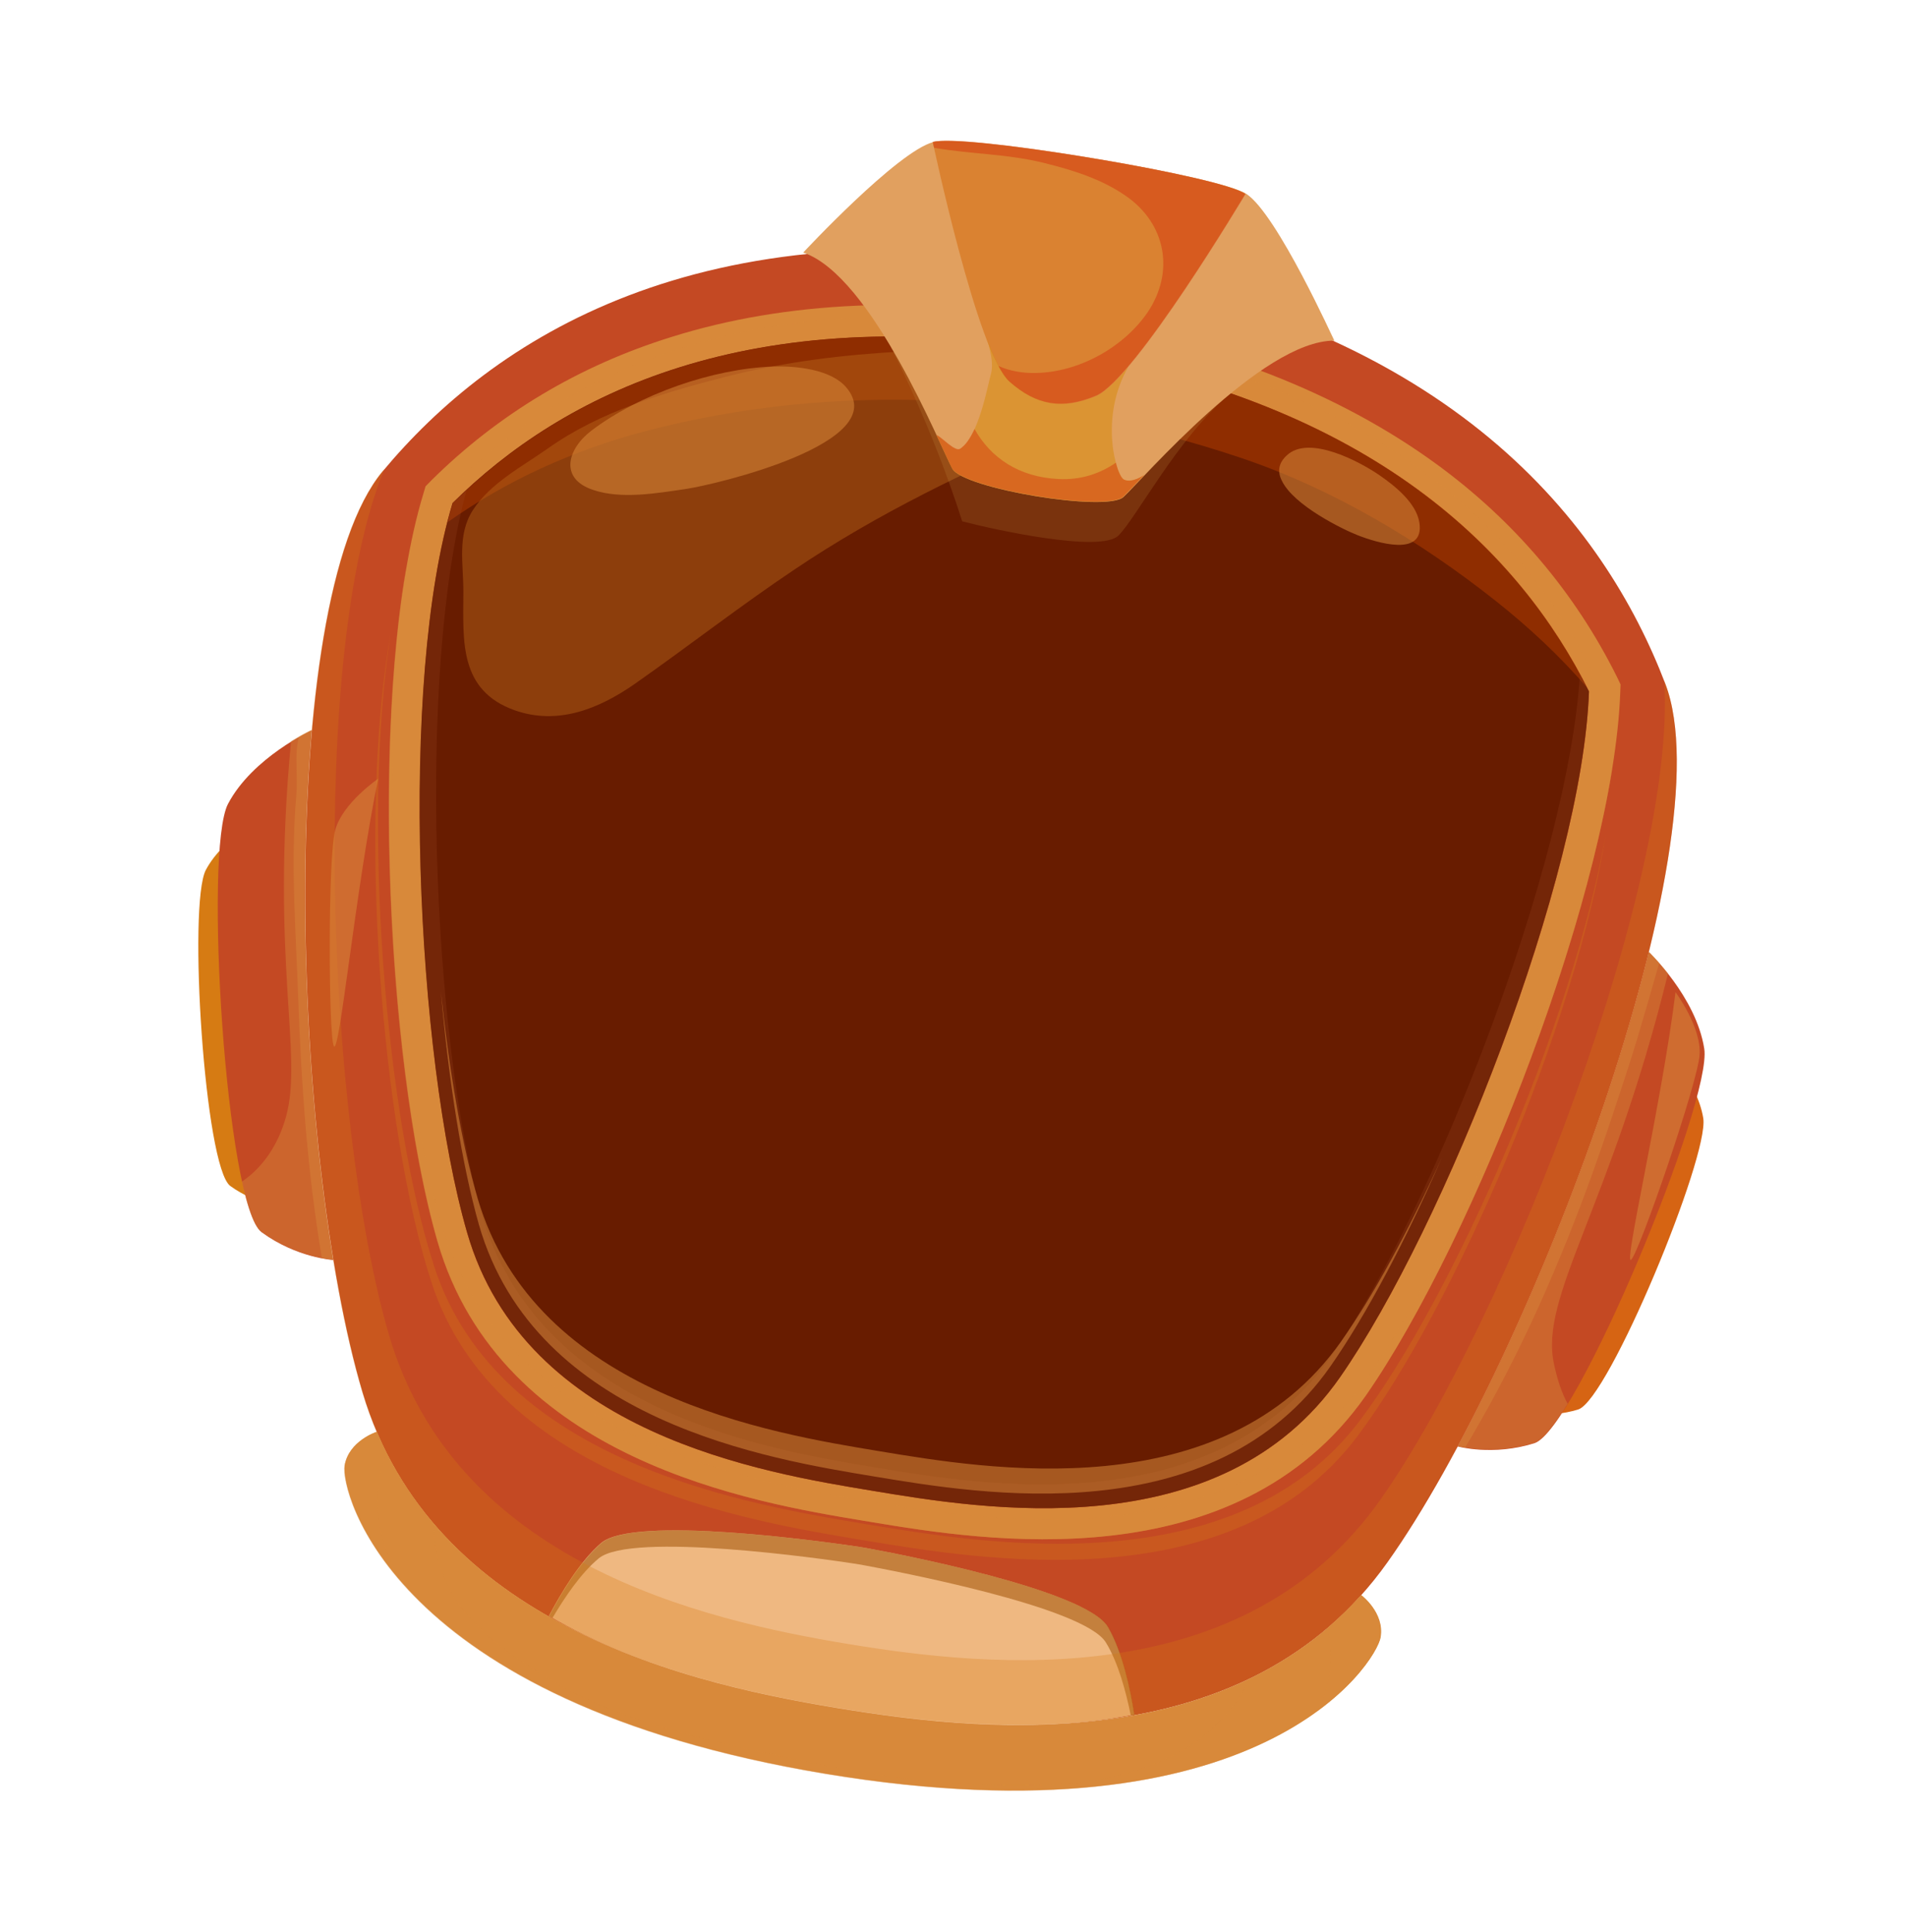 <?xml version="1.0" encoding="UTF-8"?> <svg xmlns="http://www.w3.org/2000/svg" width="150" height="152" viewBox="0 0 150 152" fill="none"><path d="M134.046 87.971C133.557 84.947 130.83 82.385 130.83 82.385C128.52 91.769 124.124 102.891 119.751 111.048C119.751 111.048 121.791 111.621 124.207 110.875C126.602 110.1 134.509 90.991 134.046 87.971Z" fill="#D66413"></path><path d="M16.197 68.439C17.635 65.734 21.043 64.189 21.043 64.189C20.203 73.817 20.775 85.763 22.283 94.894C22.283 94.894 20.166 94.778 18.121 93.293C16.104 91.787 14.785 71.148 16.197 68.439Z" fill="#D67B13"></path><path d="M131.063 53.8C126.265 41.258 114.428 25.779 84.693 20.851L84.668 20.846L84.642 20.842C54.903 15.94 38.705 26.772 30.122 37.07C21.535 47.394 22.977 90.868 28.532 109.526C33.968 127.799 54.122 132.39 65.833 134.331C77.544 136.272 98.152 138.437 109.193 122.895C120.466 107.052 135.856 66.367 131.063 53.8Z" fill="#C44923"></path><path d="M108.657 128.796C108.981 126.844 107.125 125.469 107.125 125.469C95.748 138.169 76.885 136.162 65.883 134.339L65.858 134.335L65.833 134.331C54.831 132.507 36.329 128.321 29.658 112.63C29.658 112.63 27.458 113.333 27.134 115.285C26.811 117.237 30.674 133.843 64.997 139.531C99.345 145.224 108.334 130.748 108.657 128.796Z" fill="#D8893A"></path><path d="M134.122 82.488C133.472 78.396 129.755 74.889 129.755 74.889C126.632 87.602 120.639 102.705 114.714 113.782C114.714 113.782 117.478 114.553 120.746 113.532C124.04 112.515 134.772 86.581 134.122 82.488Z" fill="#C44923"></path><path d="M17.946 63.234C19.882 59.569 24.531 57.449 24.531 57.449C23.385 70.49 24.185 86.719 26.22 99.115C26.22 99.115 23.356 98.953 20.591 96.932C17.802 94.907 16.011 66.898 17.946 63.234Z" fill="#C44923"></path><path d="M65.829 134.356C72.014 135.381 80.916 136.518 89.261 134.88C88.947 132.848 88.332 129.959 87.198 128C85.472 125.058 70.579 122.199 67.947 121.736C67.947 121.736 67.87 121.724 67.744 121.703C67.617 121.682 67.541 121.669 67.541 121.669C64.896 121.283 49.881 119.159 47.298 121.388C45.627 122.829 44.146 125.319 43.197 127.115C50.627 131.472 59.542 133.314 65.829 134.356Z" fill="#EFB881"></path><path opacity="0.6" d="M47.126 122.583C49.688 120.482 64.703 122.605 67.344 123.017C67.344 123.017 67.42 123.03 67.546 123.051C67.673 123.072 67.749 123.084 67.749 123.084C70.377 123.572 85.278 126.38 87.026 129.196C88.011 130.792 88.618 133.106 88.991 134.939C89.097 134.931 89.177 134.918 89.287 134.884C88.972 132.853 88.357 129.964 87.223 128.005C85.497 125.062 70.604 122.203 67.972 121.741C67.972 121.741 67.896 121.728 67.769 121.707C67.642 121.686 67.566 121.674 67.566 121.674C64.921 121.287 49.907 119.163 47.324 121.392C45.652 122.834 44.172 125.323 43.223 127.119C43.32 127.162 43.388 127.225 43.485 127.267C44.425 125.678 45.708 123.755 47.126 122.583Z" fill="#A75B10"></path><path opacity="0.29" d="M131.062 53.8C131.024 53.716 131.011 53.636 130.969 53.576C131.989 69.112 118.696 103.581 108.727 117.843C97.97 133.25 77.996 131.19 66.664 129.312C55.333 127.434 35.788 122.944 30.576 104.89C25.741 88.175 24.276 51.286 30.257 36.885C30.193 36.952 30.155 37.024 30.096 37.066C21.509 47.39 22.951 90.864 28.506 109.522C33.942 127.795 54.096 132.386 65.807 134.327C77.519 136.268 98.126 138.433 109.167 122.891C120.465 107.052 135.856 66.367 131.062 53.8Z" fill="#D67B13"></path><path opacity="0.43" d="M122.299 107.304C121.124 101.978 126.723 95.066 131.273 76.573C130.432 75.522 129.759 74.863 129.759 74.863C126.636 87.577 120.643 102.68 114.718 113.757C114.718 113.757 117.481 114.527 120.75 113.506C121.384 113.299 122.299 112.174 123.371 110.424C122.871 109.508 122.549 108.465 122.299 107.304Z" fill="#D8893A"></path><path opacity="0.43" d="M26.199 99.086C24.165 86.689 23.364 70.461 24.51 57.419C24.51 57.419 23.834 57.724 22.905 58.299C21.278 75.506 23.857 82.888 22.522 87.798C21.92 90.016 20.71 91.821 19.038 92.95C19.496 95.058 20.013 96.498 20.571 96.903C23.335 98.924 26.199 99.086 26.199 99.086Z" fill="#D8893A"></path><path opacity="0.43" d="M115.298 113.879C115.694 113.215 116.091 112.552 116.462 111.884C117.449 110.172 118.364 108.422 119.258 106.643C120.974 103.203 122.496 99.679 123.895 96.108C125.341 92.415 126.613 88.667 127.834 84.91C127.995 84.416 128.155 83.921 128.315 83.427C128.327 83.351 128.374 83.228 128.42 83.106C128.69 82.265 128.934 81.42 129.174 80.6C129.65 78.986 130.126 77.372 130.576 75.754C130.094 75.205 129.781 74.893 129.781 74.893C126.658 87.606 120.665 102.709 114.74 113.786C114.744 113.761 114.943 113.82 115.298 113.879Z" fill="#D8893A"></path><path opacity="0.43" d="M23.337 60.246C23.338 61.028 23.39 61.818 23.319 62.561C22.859 67.85 23.277 73.181 23.468 78.474C23.711 85.338 24.19 92.189 25.333 98.968C25.886 99.086 26.224 99.09 26.224 99.09C24.189 86.694 23.389 70.465 24.535 57.423C24.535 57.423 24.142 57.593 23.534 57.961C23.336 58.684 23.311 59.461 23.337 60.246Z" fill="#D8893A"></path><g opacity="0.29"><path d="M107.067 111.681C97.232 124.819 77.223 121.398 68.224 119.907C59.225 118.415 39.208 115.202 34.162 99.598C30.354 87.845 28.441 64.66 30.751 49.78C28.115 64.58 30.017 88.779 33.952 100.865C39.023 116.473 59.015 119.683 68.014 121.174C77.013 122.666 97.022 126.086 106.857 112.948C114.451 102.799 124.054 80.533 126.36 65.678C123.745 80.508 114.459 101.811 107.067 111.681Z" fill="#D67B13"></path></g><path opacity="0.55" d="M131.861 78.05C131.861 78.05 133.908 80.786 133.754 82.974C133.625 85.167 129.02 98.494 128.374 99.09C127.724 99.712 130.75 86.956 131.861 78.05Z" fill="#D8893A"></path><path opacity="0.55" d="M29.759 61.258C29.759 61.258 26.939 63.187 26.379 65.308C25.794 67.425 25.853 81.525 26.272 82.298C26.712 83.1 27.964 70.05 29.759 61.258Z" fill="#D8893A"></path><path opacity="0.54" d="M107.121 125.495C104.53 128.399 101.549 130.51 98.349 132.063C95.667 137.713 89.367 140.055 83.064 140.365C76.395 140.692 69.669 139.942 63.158 138.524C56.673 137.111 49.752 135.807 43.924 132.471C41.236 130.932 38.861 129.392 36.801 127.045C35.004 125.002 34.119 122.485 34.15 119.938C32.336 117.84 30.809 115.426 29.628 112.651C29.628 112.651 27.428 113.355 27.104 115.306C26.781 117.258 30.644 133.865 64.967 139.553C99.315 145.246 108.304 130.77 108.627 128.818C108.976 126.87 107.121 125.495 107.121 125.495Z" fill="#D8893A"></path><path opacity="0.54" d="M30.424 114.293C30.149 113.753 29.899 113.217 29.658 112.63C29.658 112.63 27.458 113.333 27.134 115.285C26.991 116.147 27.688 119.96 31.586 124.409C29.623 121.167 29.168 117.627 30.424 114.293Z" fill="#D8893A"></path><path opacity="0.54" d="M104.674 129.256C104.858 131.136 104.509 132.927 103.716 134.567C107.156 132.038 108.506 129.553 108.628 128.817C108.951 126.866 107.096 125.49 107.096 125.49C106.264 126.42 105.365 127.287 104.454 128.074C104.572 128.458 104.636 128.859 104.674 129.256Z" fill="#D8893A"></path><path d="M127.513 54.462L127.537 53.841L127.267 53.275C123.966 46.633 119.174 40.969 113.016 36.484C105.369 30.919 95.612 27.088 83.977 25.16L83.926 25.151C72.316 23.227 61.849 23.68 52.837 26.51C45.56 28.768 39.198 32.584 33.931 37.806L33.492 38.254L33.315 38.849C28.947 53.258 30.284 83.224 34.432 97.637C39.412 114.897 59.387 118.208 67.93 119.624L68.69 119.75C77.258 121.17 97.237 124.455 107.514 109.75C116.066 97.441 126.969 69.53 127.513 54.462ZM105.456 108.341C95.993 121.905 77.15 118.678 68.658 117.27C60.166 115.863 41.315 112.843 36.759 96.955C32.776 83.116 31.398 53.56 35.618 39.57C44.185 31.092 58.853 23.522 83.518 27.61L83.544 27.614L83.569 27.618C108.234 31.706 119.675 43.604 125.05 54.392C124.556 69 113.691 96.526 105.456 108.341Z" fill="#D8893A"></path><g opacity="0.43"><path d="M125.308 52.847C119.934 42.059 108.492 30.161 83.827 26.073L83.802 26.069L83.776 26.064C59.112 21.977 44.444 29.547 35.876 38.024C35.291 39.985 34.811 42.25 34.429 44.713C34.765 42.841 35.156 41.109 35.62 39.571C44.187 31.093 58.855 23.523 83.52 27.611L83.546 27.615L83.571 27.619C108.236 31.707 119.677 43.605 125.052 54.393C124.994 55.998 124.806 57.764 124.52 59.644C124.957 57.164 125.234 54.866 125.308 52.847Z" fill="#D8893A"></path><path d="M107.747 108.2C97.495 122.909 77.49 119.62 68.922 118.2L68.162 118.074C59.619 116.658 39.644 113.347 34.665 96.087C31.088 83.722 29.618 59.907 32.024 44.288C29.263 59.848 30.718 84.859 34.408 97.634C39.388 114.894 59.363 118.204 67.905 119.62L68.666 119.746C77.234 121.166 97.213 124.451 107.49 109.746C115.105 98.845 124.555 75.616 126.957 60.022C124.196 75.582 115.096 97.645 107.747 108.2Z" fill="#D8893A"></path></g><path d="M105.457 108.341C113.692 96.527 124.532 68.996 125.051 54.393C119.676 43.605 108.235 31.707 83.57 27.619L83.545 27.615L83.519 27.611C58.855 23.523 44.186 31.093 35.619 39.57C31.373 53.556 32.752 83.112 36.761 96.956C41.341 112.847 60.193 115.868 68.659 117.271C77.151 118.678 95.994 121.905 105.457 108.341Z" fill="#681C00"></path><path opacity="0.47" d="M50.639 33.959C66.084 29.878 82.424 30.919 97.526 35.974C104.832 38.409 111.776 42.556 117.783 47.328C120.268 49.302 122.754 51.59 124.936 54.139C119.528 43.398 108.057 31.677 83.595 27.623L83.57 27.619L83.544 27.614C58.88 23.527 44.212 31.097 35.644 39.574C35.488 40.043 35.353 40.542 35.24 41.07C39.871 37.801 45.081 35.435 50.639 33.959Z" fill="#BB4100"></path><path opacity="0.23" d="M125.051 54.393C124.839 53.941 124.577 53.481 124.34 53.025C123.445 67.853 112.976 94.715 105.003 106.365C95.688 119.979 77.276 116.824 68.962 115.446C60.672 114.072 42.227 111.119 37.828 95.231C34.039 81.632 32.8 52.803 36.733 38.505C36.361 38.86 35.99 39.215 35.619 39.57C31.373 53.556 32.752 83.112 36.76 96.956C41.341 112.847 60.192 115.867 68.659 117.271C77.151 118.678 95.994 121.905 105.457 108.341C113.692 96.527 124.557 69.001 125.051 54.393Z" fill="#A04626"></path><path opacity="0.47" d="M85.714 30.865C85.427 30.244 84.645 29.62 83.297 29.11C79.967 27.828 74.534 27.449 71.142 27.642C66.306 27.908 61.761 28.457 57.111 29.64C52.297 30.874 47.233 32.353 43.1 35.288C41.095 36.701 38.587 38.004 37.22 40.122C35.959 42.074 36.472 44.321 36.465 46.56C36.456 50.387 36.092 54.312 40.521 55.879C43.893 57.063 47.102 55.772 49.897 53.839C54.169 50.849 58.238 47.668 62.574 44.767C69.139 40.359 76.097 37.032 83.305 33.929C85.294 33.087 86.214 31.937 85.714 30.865Z" fill="#B8641A"></path><path opacity="0.55" d="M46.677 38.538C48.87 39.292 51.712 38.799 53.955 38.468C56.303 38.128 70.291 34.82 66.608 30.485C65.39 29.033 62.619 28.782 60.866 28.83C56.097 29.004 50.349 30.994 46.537 33.879C44.659 35.312 43.985 37.649 46.677 38.538Z" fill="#D8893A"></path><path opacity="0.55" d="M100.89 37.834C101.822 39.76 105.676 41.649 106.85 42.104C108.342 42.69 112.132 43.865 111.703 41.111C111.465 39.561 109.762 38.211 108.57 37.388C107.027 36.325 103.033 34.179 101.277 35.815C100.572 36.453 100.535 37.151 100.89 37.834Z" fill="#D8893A"></path><path opacity="0.55" d="M105.531 105.541C96.207 118.737 77.567 115.544 69.176 114.153C60.786 112.762 42.162 109.78 37.595 94.281C36.345 90.037 35.368 84.301 34.695 77.991C35.314 85.1 36.363 91.655 37.694 96.355C42.16 111.837 60.555 114.782 68.819 116.151C77.108 117.525 95.495 120.677 104.717 107.463C107.518 103.448 110.622 97.607 113.48 91.049C110.858 96.813 108.083 101.927 105.531 105.541Z" fill="#D8893A"></path><path opacity="0.21" d="M70.103 27.314C70.103 27.314 73.293 33.365 75.725 41.009C78.146 41.644 86.588 43.512 88.014 42.134C89.445 40.73 92.637 34.513 96.791 30.982L70.103 27.314Z" fill="#C18B40"></path><path d="M98.095 15.258C95.935 13.832 75.96 10.522 73.455 11.174C70.626 11.903 63.211 19.869 63.211 19.869C68.615 21.676 73.992 35.121 74.953 36.869C75.812 38.444 87.092 40.314 88.413 39.1C89.886 37.755 99.313 26.764 105.012 26.797C104.987 26.793 100.513 16.857 98.095 15.258Z" fill="#E1A05F"></path><path opacity="0.6" d="M86.767 12.573C86.717 12.565 86.691 12.561 86.641 12.552C86.615 12.548 86.59 12.544 86.539 12.535C86.387 12.51 86.26 12.489 86.108 12.464C86.032 12.451 85.931 12.435 85.855 12.422C85.779 12.409 85.677 12.393 85.601 12.38C85.449 12.355 85.323 12.334 85.171 12.309C85.145 12.304 85.12 12.3 85.069 12.292C85.018 12.283 84.993 12.279 84.942 12.271C79.665 11.422 74.579 10.84 73.405 11.166C73.405 11.166 76.926 27.794 79.403 29.975C81.559 31.895 83.617 32.21 86.248 31.11C89.301 29.819 97.994 15.241 97.994 15.241C97.038 14.562 92.036 13.473 86.767 12.573Z" fill="#D66E13"></path><path opacity="0.57" d="M90.055 37.366C90.055 37.366 89.084 38.039 88.459 37.727C87.833 37.415 86.486 32.816 88.814 28.826C87.814 29.989 86.945 30.834 86.299 31.118C83.668 32.219 81.61 31.904 79.454 29.983C78.888 29.473 78.261 28.223 77.643 26.61C77.643 26.61 78.287 28.384 77.988 29.402C77.752 30.196 77.029 34.4 75.547 35.327C75.142 35.572 74.089 34.382 73.696 34.238C74.293 35.509 74.729 36.493 74.928 36.865C75.787 38.44 87.067 40.309 88.388 39.096C88.667 38.829 89.266 38.199 90.055 37.366Z" fill="#D68B13"></path><path opacity="0.6" d="M86.767 12.573C86.717 12.565 86.691 12.561 86.641 12.552C86.615 12.548 86.59 12.544 86.539 12.535C86.387 12.51 86.26 12.489 86.108 12.464C86.032 12.451 85.931 12.435 85.855 12.422C85.779 12.409 85.677 12.393 85.601 12.38C85.449 12.355 85.323 12.334 85.171 12.309C85.145 12.304 85.12 12.3 85.069 12.292C85.018 12.283 84.993 12.279 84.942 12.271C79.665 11.422 74.579 10.84 73.405 11.166C73.405 11.166 73.43 11.326 73.511 11.626C76.422 12.135 79.345 12.098 82.243 12.839C84.47 13.391 86.748 14.107 88.637 15.436C91.765 17.621 92.444 21.38 90.331 24.546C88.437 27.331 84.911 29.273 81.54 29.34C80.442 29.366 79.458 29.177 78.583 28.797C78.883 29.342 79.154 29.752 79.425 30.005C81.581 31.925 83.638 32.24 86.269 31.139C89.322 29.848 98.015 15.271 98.015 15.271C97.038 14.562 92.036 13.473 86.767 12.573Z" fill="#D64113"></path><path opacity="0.57" d="M88.459 37.728C88.265 37.643 88.006 37.158 87.82 36.398C86.558 37.256 85.092 37.769 83.31 37.682C80.209 37.532 77.981 36.043 76.695 33.746C76.37 34.448 75.987 35.035 75.552 35.302C75.146 35.547 74.094 34.357 73.701 34.214C74.297 35.485 74.733 36.469 74.932 36.84C75.791 38.415 87.072 40.285 88.393 39.071C88.671 38.805 89.27 38.175 90.06 37.342C90.055 37.367 89.084 38.04 88.459 37.728Z" fill="#D64713"></path></svg> 